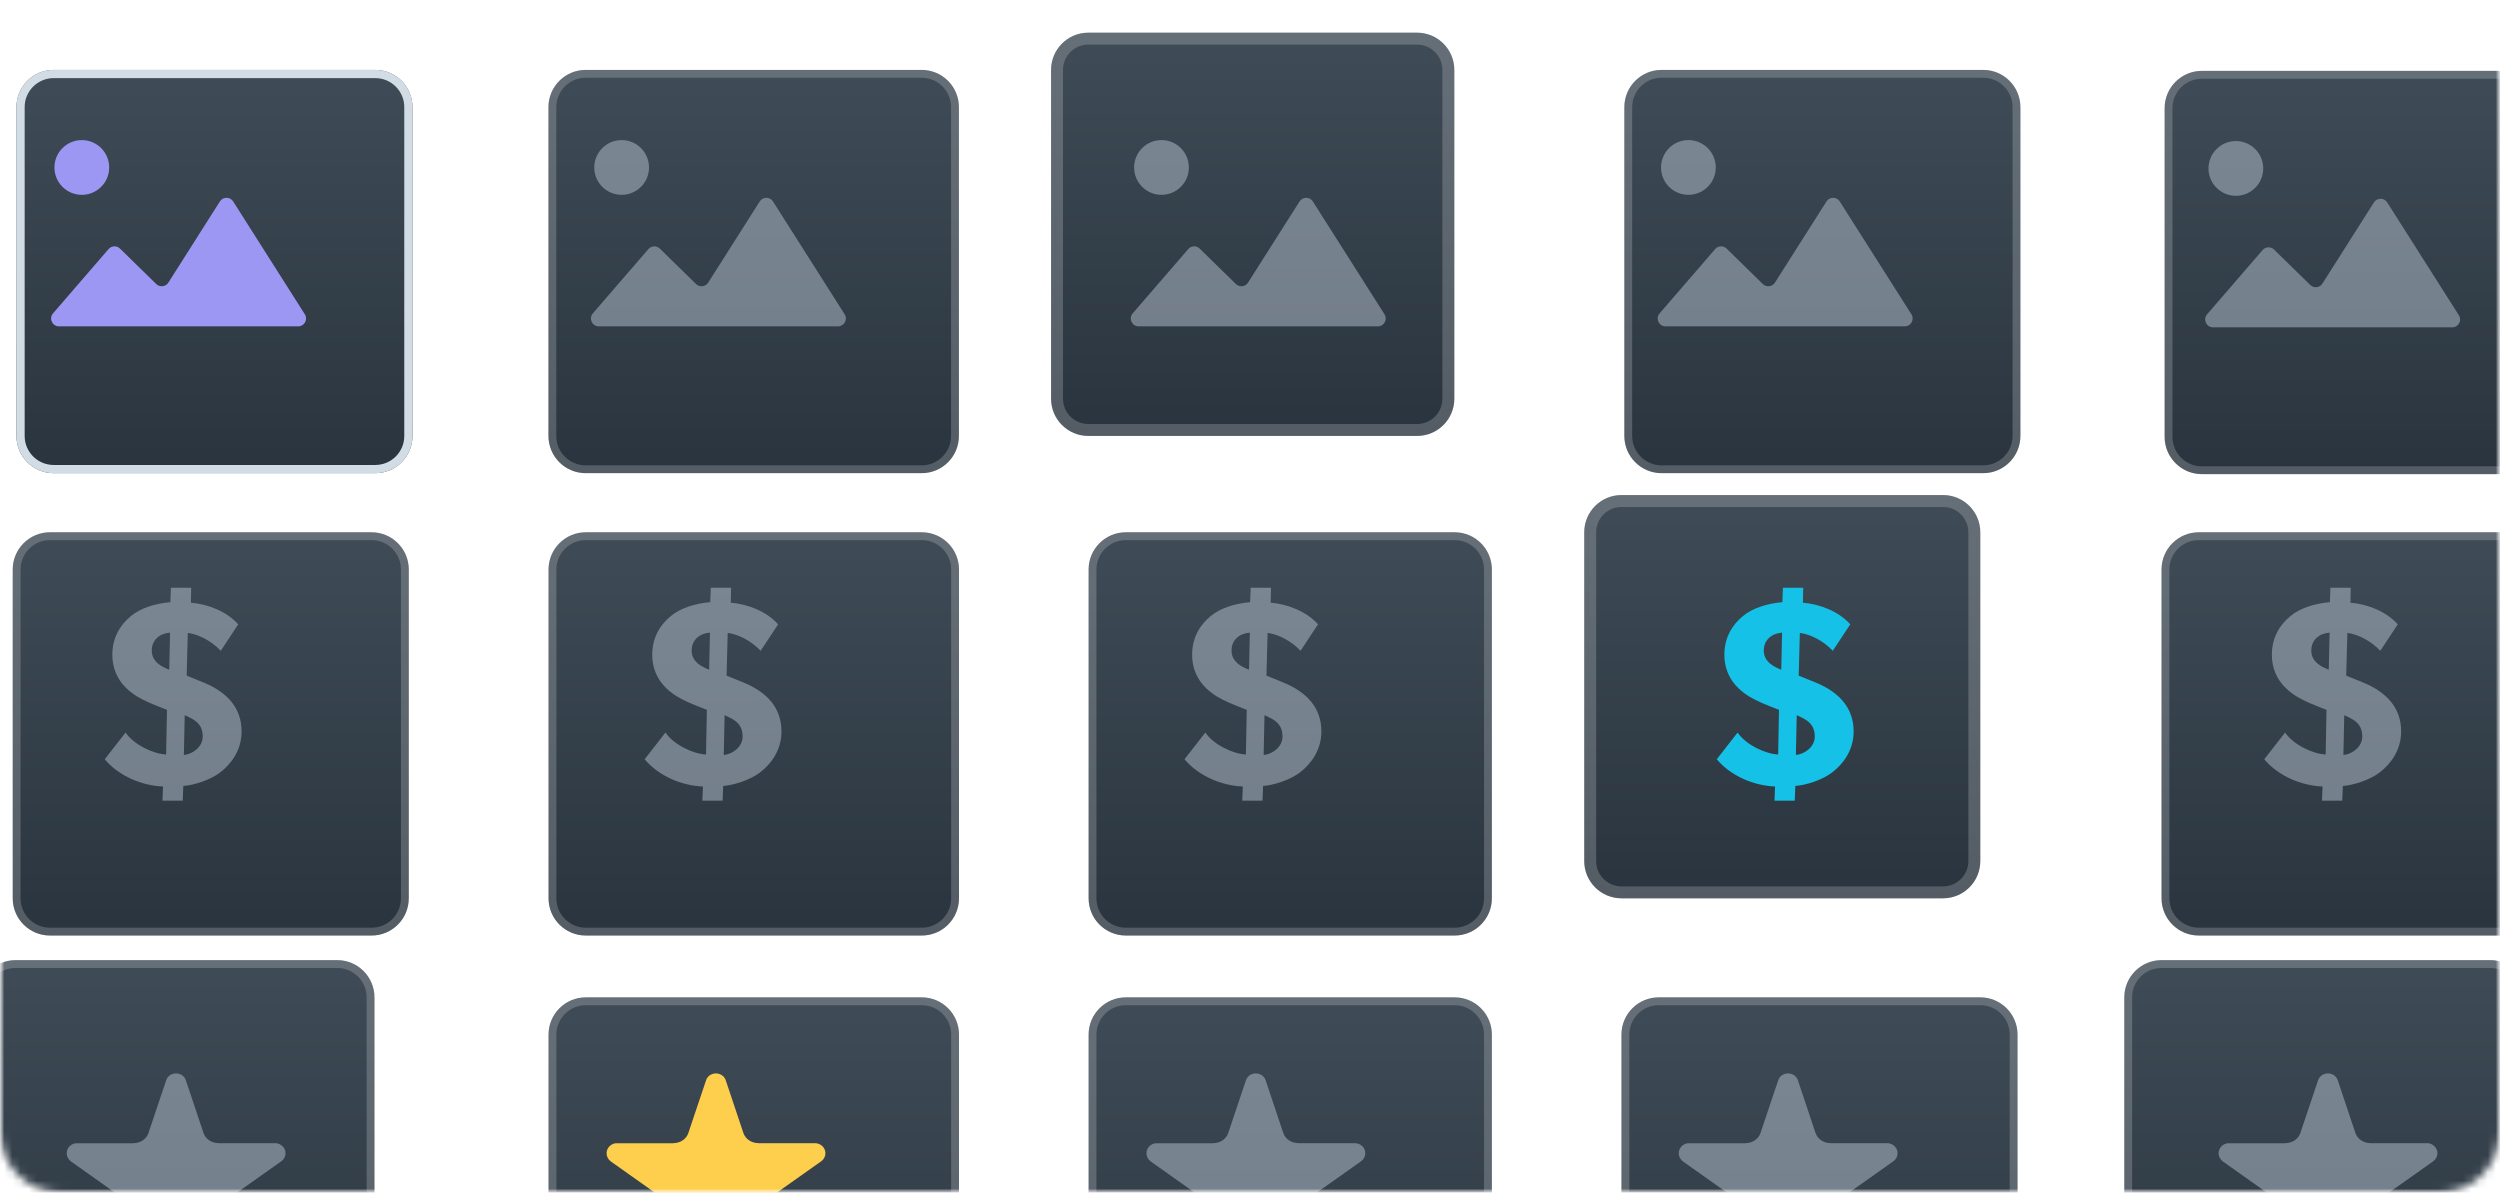 <svg width="306" height="146" viewBox="0 0 306 146" fill="none" xmlns="http://www.w3.org/2000/svg">
<g clip-path="url(#clip0_16428_3733)">
<mask id="mask0_16428_3733" style="mask-type:luminance" maskUnits="userSpaceOnUse" x="0" y="0" width="306" height="146">
<path d="M0 0H306V138.5C306 142.642 302.642 146 298.5 146H7.5C3.358 146 0 142.642 0 138.5V0Z" fill="white"/>
</mask>
<g mask="url(#mask0_16428_3733)">
<mask id="mask1_16428_3733" style="mask-type:luminance" maskUnits="userSpaceOnUse" x="0" y="0" width="306" height="146">
<path d="M306 0H0V146H306V0Z" fill="white"/>
</mask>
<g mask="url(#mask1_16428_3733)">
<g filter="url(#filter0_d_16428_3733)">
<path d="M40.919 60.594H1.557C-0.96 60.594 -3 62.635 -3 65.151V105.395C-3 107.912 -0.96 109.952 1.557 109.952H40.919C43.436 109.952 45.477 107.912 45.477 105.395V65.151C45.477 62.635 43.436 60.594 40.919 60.594Z" fill="url(#paint0_linear_16428_3733)"/>
<path d="M1.557 61.074H40.919C43.172 61.074 44.997 62.899 44.997 65.151V105.395C44.997 107.647 43.172 109.472 40.919 109.472H1.557C-0.695 109.472 -2.52 107.647 -2.52 105.395V65.151C-2.52 62.899 -0.695 61.074 1.557 61.074Z" stroke="white" stroke-opacity="0.2" stroke-width="0.959"/>
</g>
<path d="M29.572 89.531C29.572 86.654 27.814 84.758 25.022 83.581L22.85 82.698L22.988 77.466C24.264 77.629 25.849 78.414 27.021 79.657L29.158 76.42C27.779 74.85 25.436 73.935 23.367 73.771L23.402 71.94H20.92L20.851 73.706C18.989 73.869 17.197 74.425 16.025 75.406C14.75 76.452 13.75 77.989 13.75 80.147C13.75 82.828 15.405 84.267 16.163 84.823C16.921 85.412 17.955 85.902 19.265 86.425L20.437 86.883L20.334 92.343C18.852 92.311 16.37 91.166 15.37 89.662L12.819 92.932C14.543 94.992 17.369 96.169 19.955 96.267L19.886 98H22.368L22.437 96.202C23.747 96.104 25.711 95.482 26.918 94.567C28.262 93.553 29.572 91.853 29.572 89.531ZM20.817 77.433L20.713 81.978L20.334 81.815C19.472 81.422 18.576 80.834 18.576 79.624C18.576 78.349 19.507 77.531 20.817 77.433ZM24.815 90.153C24.815 91.428 23.574 92.311 22.506 92.409L22.609 87.537L23.16 87.798C24.195 88.289 24.815 88.91 24.815 90.153Z" fill="#B8C4D0" fill-opacity="0.5"/>
<path d="M41.277 117.52H1.915C-0.602 117.52 -2.643 119.56 -2.643 122.077V164.084C-2.643 166.601 -0.602 168.641 1.915 168.641H41.277C43.794 168.641 45.834 166.601 45.834 164.084V122.077C45.834 119.56 43.794 117.52 41.277 117.52Z" fill="url(#paint1_linear_16428_3733)"/>
<path d="M1.915 118H41.277C43.529 118 45.355 119.825 45.355 122.077V164.084C45.355 166.336 43.529 168.161 41.277 168.161H1.915C-0.337 168.161 -2.163 166.336 -2.163 164.084V122.077C-2.163 119.825 -0.337 118 1.915 118Z" stroke="white" stroke-opacity="0.2" stroke-width="0.959"/>
<path d="M33.813 139.929H26.706V139.916C26.312 139.911 25.929 139.794 25.61 139.579C25.29 139.363 25.05 139.062 24.922 138.715C24.9 138.662 24.881 138.607 24.866 138.552L22.781 132.322L22.729 132.166C22.64 131.93 22.472 131.728 22.25 131.588C22.028 131.448 21.763 131.377 21.495 131.387C21.227 131.397 20.969 131.487 20.76 131.644C20.55 131.8 20.4 132.014 20.331 132.255L18.221 138.529C18.221 138.533 18.221 138.537 18.221 138.54C18.204 138.606 18.183 138.67 18.157 138.733C18.026 139.077 17.784 139.376 17.465 139.588C17.146 139.8 16.764 139.915 16.372 139.918V139.932H9.259C8.949 139.981 8.669 140.133 8.469 140.358C8.268 140.584 8.161 140.868 8.166 141.161C8.165 141.35 8.209 141.536 8.296 141.707C8.383 141.878 8.51 142.028 8.668 142.147L8.726 142.191L14.249 146.105C14.511 146.281 14.725 146.513 14.871 146.781C15.018 147.05 15.094 147.347 15.092 147.648C15.091 147.788 15.074 147.928 15.041 148.064C15.016 148.169 14.982 148.272 14.938 148.371L12.844 154.635V154.657L12.828 154.703C12.794 154.819 12.777 154.938 12.777 155.058C12.772 155.218 12.801 155.377 12.862 155.526C12.924 155.676 13.016 155.813 13.134 155.929C13.253 156.045 13.395 156.137 13.552 156.202C13.709 156.266 13.879 156.301 14.05 156.304C14.273 156.305 14.493 156.249 14.684 156.142L14.907 155.989L20.389 152.115L20.51 152.028C20.814 151.832 21.174 151.725 21.544 151.722C21.914 151.718 22.276 151.819 22.584 152.01C22.652 152.05 22.716 152.095 22.776 152.145L28.227 156.003L28.381 156.114C28.582 156.231 28.814 156.292 29.051 156.29C29.222 156.286 29.391 156.25 29.548 156.186C29.705 156.121 29.846 156.029 29.964 155.913C30.082 155.797 30.175 155.66 30.236 155.511C30.297 155.362 30.327 155.203 30.322 155.044C30.323 154.919 30.303 154.793 30.264 154.674C30.264 154.655 30.251 154.635 30.246 154.614L28.143 148.328C28.108 148.246 28.08 148.162 28.06 148.076C27.972 147.733 27.988 147.373 28.106 147.038C28.224 146.702 28.44 146.404 28.729 146.176C28.776 146.139 28.825 146.106 28.874 146.073L34.337 142.209L34.502 142.089C34.644 141.971 34.758 141.825 34.835 141.662C34.911 141.5 34.95 141.324 34.948 141.146C34.949 140.85 34.834 140.563 34.626 140.339C34.417 140.115 34.128 139.97 33.813 139.929Z" fill="#B8C4D0" fill-opacity="0.5"/>
<g filter="url(#filter1_d_16428_3733)">
<path d="M108.268 60.594H67.142C64.625 60.594 62.585 62.635 62.585 65.151V105.395C62.585 107.912 64.625 109.952 67.142 109.952H108.268C110.785 109.952 112.825 107.912 112.825 105.395V65.151C112.825 62.635 110.785 60.594 108.268 60.594Z" fill="url(#paint2_linear_16428_3733)"/>
<path d="M67.142 61.074H108.268C110.52 61.074 112.345 62.899 112.345 65.151V105.395C112.345 107.647 110.52 109.472 108.268 109.472H67.142C64.89 109.472 63.065 107.647 63.065 105.395V65.151C63.065 62.899 64.89 61.074 67.142 61.074Z" stroke="white" stroke-opacity="0.2" stroke-width="0.959"/>
</g>
<path d="M95.655 89.531C95.655 86.654 93.897 84.758 91.105 83.581L88.933 82.698L89.071 77.466C90.347 77.629 91.932 78.414 93.104 79.657L95.241 76.42C93.863 74.85 91.519 73.935 89.45 73.771L89.485 71.94H87.003L86.934 73.706C85.073 73.869 83.28 74.425 82.108 75.406C80.833 76.452 79.833 77.989 79.833 80.147C79.833 82.828 81.488 84.267 82.246 84.823C83.004 85.412 84.038 85.902 85.348 86.425L86.52 86.883L86.417 92.343C84.935 92.311 82.453 91.166 81.453 89.662L78.902 92.932C80.626 94.992 83.452 96.169 86.038 96.267L85.969 98H88.451L88.52 96.202C89.829 96.104 91.794 95.482 93.001 94.567C94.345 93.553 95.655 91.853 95.655 89.531ZM86.9 77.433L86.796 81.978L86.417 81.815C85.555 81.422 84.659 80.834 84.659 79.624C84.659 78.349 85.59 77.531 86.9 77.433ZM90.898 90.153C90.898 91.428 89.657 92.311 88.589 92.409L88.692 87.537L89.243 87.798C90.278 88.289 90.898 88.91 90.898 90.153Z" fill="#B8C4D0" fill-opacity="0.5"/>
<g filter="url(#filter2_d_16428_3733)">
<path d="M108.268 117.52H67.142C64.625 117.52 62.585 119.56 62.585 122.077V164.084C62.585 166.601 64.625 168.641 67.142 168.641H108.268C110.785 168.641 112.825 166.601 112.825 164.084V122.077C112.825 119.56 110.785 117.52 108.268 117.52Z" fill="url(#paint3_linear_16428_3733)"/>
<path d="M67.142 118H108.268C110.52 118 112.345 119.825 112.345 122.077V164.084C112.345 166.336 110.52 168.161 108.268 168.161H67.142C64.89 168.161 63.065 166.336 63.065 164.084V122.077C63.065 119.825 64.89 118 67.142 118Z" stroke="white" stroke-opacity="0.2" stroke-width="0.959"/>
</g>
<path d="M99.895 139.929H92.788V139.916C92.394 139.911 92.011 139.794 91.692 139.579C91.372 139.363 91.132 139.062 91.004 138.715C90.982 138.662 90.963 138.607 90.948 138.552L88.863 132.322L88.811 132.166C88.722 131.93 88.554 131.728 88.332 131.588C88.11 131.448 87.845 131.377 87.577 131.387C87.309 131.397 87.051 131.487 86.842 131.644C86.632 131.8 86.482 132.014 86.413 132.255L84.303 138.529C84.303 138.533 84.303 138.537 84.303 138.54C84.287 138.606 84.265 138.67 84.239 138.733C84.108 139.077 83.866 139.376 83.547 139.588C83.228 139.8 82.846 139.915 82.454 139.918V139.932H75.341C75.031 139.981 74.751 140.133 74.551 140.358C74.35 140.584 74.243 140.868 74.248 141.161C74.247 141.35 74.291 141.536 74.378 141.707C74.465 141.878 74.592 142.028 74.75 142.147L74.808 142.191L80.331 146.105C80.593 146.281 80.807 146.513 80.953 146.781C81.1 147.05 81.176 147.347 81.174 147.648C81.173 147.788 81.156 147.928 81.123 148.064C81.098 148.169 81.064 148.272 81.02 148.371L78.926 154.635V154.657L78.91 154.703C78.876 154.819 78.859 154.938 78.859 155.058C78.854 155.218 78.883 155.377 78.944 155.526C79.005 155.676 79.098 155.813 79.216 155.929C79.335 156.045 79.477 156.137 79.634 156.202C79.791 156.266 79.961 156.301 80.132 156.304C80.355 156.305 80.575 156.249 80.766 156.142L80.989 155.989L86.471 152.115L86.592 152.028C86.896 151.832 87.256 151.725 87.626 151.722C87.996 151.718 88.358 151.819 88.666 152.01C88.734 152.05 88.798 152.095 88.858 152.145L94.309 156.003L94.463 156.114C94.664 156.231 94.896 156.292 95.133 156.29C95.304 156.286 95.473 156.25 95.63 156.186C95.787 156.121 95.928 156.029 96.046 155.913C96.164 155.797 96.257 155.66 96.318 155.511C96.38 155.362 96.409 155.203 96.404 155.044C96.405 154.919 96.385 154.793 96.346 154.674C96.346 154.655 96.333 154.635 96.328 154.614L94.225 148.328C94.19 148.246 94.162 148.162 94.142 148.076C94.054 147.733 94.07 147.373 94.188 147.038C94.306 146.702 94.522 146.404 94.811 146.176C94.858 146.139 94.907 146.106 94.956 146.073L100.419 142.209L100.584 142.089C100.727 141.971 100.84 141.825 100.917 141.662C100.994 141.5 101.033 141.324 101.03 141.146C101.031 140.85 100.917 140.563 100.708 140.339C100.499 140.115 100.21 139.97 99.895 139.929Z" fill="#FECE4D"/>
<g filter="url(#filter3_d_16428_3733)">
<path d="M173.49 60.594H133.246C130.729 60.594 128.689 62.635 128.689 65.151V105.395C128.689 107.912 130.729 109.952 133.246 109.952H173.49C176.007 109.952 178.047 107.912 178.047 105.395V65.151C178.047 62.635 176.007 60.594 173.49 60.594Z" fill="url(#paint4_linear_16428_3733)"/>
<path d="M133.246 61.074H173.49C175.743 61.074 177.568 62.899 177.568 65.151V105.395C177.568 107.647 175.743 109.472 173.49 109.472H133.246C130.994 109.472 129.169 107.647 129.169 105.395V65.151C129.169 62.899 130.994 61.074 133.246 61.074Z" stroke="white" stroke-opacity="0.2" stroke-width="0.959"/>
</g>
<path d="M161.737 89.531C161.737 86.654 159.979 84.758 157.187 83.581L155.016 82.698L155.153 77.466C156.429 77.629 158.015 78.414 159.187 79.657L161.324 76.42C159.945 74.85 157.601 73.935 155.533 73.771L155.567 71.94H153.085L153.016 73.706C151.155 73.869 149.362 74.425 148.19 75.406C146.915 76.452 145.915 77.989 145.915 80.147C145.915 82.828 147.57 84.267 148.328 84.823C149.087 85.412 150.121 85.902 151.431 86.425L152.603 86.883L152.499 92.343C151.017 92.311 148.535 91.166 147.535 89.662L144.985 92.932C146.708 94.992 149.535 96.169 152.12 96.267L152.051 98H154.533L154.602 96.202C155.912 96.104 157.877 95.482 159.083 94.567C160.427 93.553 161.737 91.853 161.737 89.531ZM152.982 77.433L152.878 81.978L152.499 81.815C151.637 81.422 150.741 80.834 150.741 79.624C150.741 78.349 151.672 77.531 152.982 77.433ZM156.98 90.153C156.98 91.428 155.739 92.311 154.671 92.409L154.774 87.537L155.326 87.798C156.36 88.289 156.98 88.91 156.98 90.153Z" fill="#B8C4D0" fill-opacity="0.5"/>
<g filter="url(#filter4_d_16428_3733)">
<path d="M173.49 117.52H133.246C130.729 117.52 128.689 119.56 128.689 122.077V164.084C128.689 166.601 130.729 168.641 133.246 168.641H173.49C176.007 168.641 178.047 166.601 178.047 164.084V122.077C178.047 119.56 176.007 117.52 173.49 117.52Z" fill="url(#paint5_linear_16428_3733)"/>
<path d="M133.246 118H173.49C175.743 118 177.568 119.825 177.568 122.077V164.084C177.568 166.336 175.743 168.161 173.49 168.161H133.246C130.994 168.161 129.169 166.336 129.169 164.084V122.077C129.169 119.825 130.994 118 133.246 118Z" stroke="white" stroke-opacity="0.2" stroke-width="0.959"/>
</g>
<path d="M165.976 139.929H158.87V139.916C158.475 139.911 158.092 139.794 157.773 139.579C157.453 139.363 157.213 139.062 157.085 138.715C157.063 138.662 157.044 138.607 157.029 138.552L154.944 132.322L154.893 132.166C154.803 131.93 154.635 131.728 154.413 131.588C154.191 131.448 153.926 131.377 153.658 131.387C153.39 131.397 153.132 131.487 152.923 131.644C152.714 131.8 152.564 132.014 152.495 132.255L150.385 138.529C150.385 138.533 150.385 138.537 150.385 138.54C150.368 138.606 150.346 138.67 150.32 138.733C150.189 139.077 149.947 139.376 149.628 139.588C149.309 139.8 148.928 139.915 148.536 139.918V139.932H141.422C141.113 139.981 140.832 140.133 140.632 140.358C140.432 140.584 140.324 140.868 140.329 141.161C140.328 141.35 140.372 141.536 140.459 141.707C140.546 141.878 140.673 142.028 140.831 142.147L140.889 142.191L146.412 146.105C146.674 146.281 146.888 146.513 147.035 146.781C147.181 147.05 147.257 147.347 147.255 147.648C147.254 147.788 147.237 147.928 147.204 148.064C147.18 148.169 147.145 148.272 147.101 148.371L145.007 154.635V154.657L144.991 154.703C144.957 154.819 144.94 154.938 144.94 155.058C144.935 155.218 144.964 155.377 145.025 155.526C145.087 155.676 145.179 155.813 145.298 155.929C145.416 156.045 145.558 156.137 145.715 156.202C145.872 156.266 146.042 156.301 146.214 156.304C146.437 156.305 146.656 156.249 146.847 156.142L147.07 155.989L152.553 152.115L152.673 152.028C152.977 151.832 153.337 151.725 153.707 151.722C154.077 151.718 154.44 151.819 154.748 152.01C154.815 152.05 154.879 152.095 154.939 152.145L160.391 156.003L160.545 156.114C160.745 156.231 160.977 156.292 161.214 156.29C161.385 156.286 161.554 156.25 161.711 156.186C161.868 156.121 162.009 156.029 162.128 155.913C162.246 155.797 162.338 155.66 162.399 155.511C162.461 155.362 162.49 155.203 162.485 155.044C162.486 154.919 162.466 154.793 162.427 154.674C162.427 154.655 162.414 154.635 162.409 154.614L160.306 148.328C160.271 148.246 160.243 148.162 160.223 148.076C160.135 147.733 160.151 147.373 160.269 147.038C160.387 146.702 160.603 146.404 160.893 146.176C160.939 146.139 160.989 146.106 161.038 146.073L166.5 142.209L166.665 142.089C166.808 141.971 166.921 141.825 166.998 141.662C167.075 141.5 167.113 141.324 167.111 141.146C167.112 140.85 166.998 140.563 166.789 140.339C166.58 140.115 166.291 139.97 165.976 139.929Z" fill="#B8C4D0" fill-opacity="0.5"/>
<path d="M237.831 60.594H198.468C195.951 60.594 193.911 62.635 193.911 65.151V105.395C193.911 107.912 195.951 109.952 198.468 109.952H237.831C240.347 109.952 242.388 107.912 242.388 105.395V65.151C242.388 62.635 240.347 60.594 237.831 60.594Z" fill="url(#paint6_linear_16428_3733)"/>
<path d="M198.468 61.074H237.831C240.082 61.074 241.909 62.9 241.909 65.151V105.395C241.909 107.647 240.082 109.472 237.831 109.472H198.468C196.216 109.472 194.391 107.647 194.391 105.395V65.151C194.391 62.899 196.216 61.074 198.468 61.074Z" stroke="white" stroke-opacity="0.2" stroke-width="0.959"/>
<path d="M237.831 61.096H198.469C196.229 61.096 194.413 62.912 194.413 65.152V105.395C194.413 107.635 196.229 109.451 198.469 109.451H237.831C240.071 109.451 241.886 107.635 241.886 105.395V65.152C241.886 62.912 240.071 61.096 237.831 61.096Z" fill="url(#paint7_linear_16428_3733)"/>
<path d="M198.469 61.575H237.831C239.806 61.575 241.407 63.176 241.407 65.152V105.395C241.407 107.37 239.806 108.971 237.831 108.971H198.469C196.494 108.971 194.893 107.37 194.893 105.395V65.152C194.893 63.177 196.494 61.575 198.469 61.575Z" stroke="white" stroke-opacity="0.2" stroke-width="0.959"/>
<path d="M226.884 89.531C226.884 86.654 225.126 84.758 222.334 83.581L220.162 82.698L220.3 77.466C221.575 77.629 223.161 78.414 224.333 79.657L226.47 76.42C225.091 74.85 222.747 73.935 220.679 73.771L220.713 71.94H218.232L218.163 73.706C216.301 73.869 214.509 74.425 213.337 75.406C212.061 76.452 211.062 77.989 211.062 80.147C211.062 82.828 212.716 84.267 213.475 84.823C214.233 85.412 215.267 85.902 216.577 86.425L217.749 86.883L217.646 92.343C216.163 92.311 213.681 91.166 212.682 89.662L210.131 92.932C211.855 94.992 214.681 96.169 217.266 96.267L217.197 98H219.679L219.748 96.202C221.058 96.104 223.023 95.482 224.229 94.567C225.574 93.553 226.884 91.853 226.884 89.531ZM218.128 77.433L218.025 81.978L217.646 81.815C216.784 81.422 215.888 80.834 215.888 79.624C215.888 78.349 216.818 77.531 218.128 77.433ZM222.127 90.153C222.127 91.428 220.886 92.311 219.817 92.409L219.921 87.537L220.472 87.798C221.506 88.289 222.127 88.91 222.127 90.153Z" fill="#15C1E6"/>
<g filter="url(#filter5_d_16428_3733)">
<path d="M237.831 117.52H198.468C195.951 117.52 193.911 119.56 193.911 122.077V164.084C193.911 166.601 195.951 168.641 198.468 168.641H237.831C240.347 168.641 242.388 166.601 242.388 164.084V122.077C242.388 119.56 240.347 117.52 237.831 117.52Z" fill="url(#paint8_linear_16428_3733)"/>
<path d="M198.468 118H237.831C240.082 118 241.909 119.825 241.909 122.077V164.084C241.909 166.336 240.082 168.161 237.831 168.161H198.468C196.216 168.161 194.391 166.336 194.391 164.084V122.077C194.391 119.825 196.216 118 198.468 118Z" stroke="white" stroke-opacity="0.2" stroke-width="0.959"/>
</g>
<path d="M231.126 139.929H224.02V139.916C223.625 139.911 223.242 139.794 222.923 139.579C222.604 139.363 222.363 139.062 222.235 138.715C222.213 138.662 222.195 138.607 222.179 138.552L220.094 132.322L220.043 132.166C219.953 131.93 219.785 131.728 219.563 131.588C219.341 131.448 219.076 131.377 218.808 131.387C218.54 131.397 218.283 131.487 218.073 131.644C217.864 131.8 217.714 132.014 217.645 132.255L215.535 138.529C215.535 138.533 215.535 138.537 215.535 138.54C215.518 138.606 215.496 138.67 215.47 138.733C215.339 139.077 215.097 139.376 214.778 139.588C214.459 139.8 214.078 139.915 213.686 139.918V139.932H206.573C206.263 139.981 205.983 140.133 205.782 140.358C205.582 140.584 205.474 140.868 205.48 141.161C205.478 141.35 205.523 141.536 205.609 141.707C205.696 141.878 205.823 142.028 205.981 142.147L206.039 142.191L211.562 146.105C211.825 146.281 212.038 146.513 212.185 146.781C212.331 147.05 212.407 147.347 212.405 147.648C212.405 147.788 212.387 147.928 212.354 148.064C212.33 148.169 212.295 148.272 212.251 148.371L210.157 154.635V154.657L210.141 154.703C210.107 154.819 210.09 154.938 210.09 155.058C210.085 155.218 210.114 155.377 210.175 155.526C210.237 155.676 210.329 155.813 210.448 155.929C210.566 156.045 210.708 156.137 210.865 156.202C211.023 156.266 211.192 156.301 211.364 156.304C211.587 156.305 211.806 156.249 211.997 156.142L212.22 155.989L217.703 152.115L217.823 152.028C218.127 151.832 218.488 151.725 218.857 151.722C219.227 151.718 219.59 151.819 219.898 152.01C219.965 152.05 220.03 152.095 220.089 152.145L225.541 156.003L225.695 156.114C225.895 156.231 226.127 156.292 226.364 156.29C226.535 156.286 226.704 156.25 226.861 156.186C227.018 156.121 227.16 156.029 227.278 155.913C227.396 155.797 227.488 155.66 227.55 155.511C227.611 155.362 227.64 155.203 227.635 155.044C227.636 154.919 227.617 154.793 227.577 154.674C227.577 154.655 227.564 154.635 227.56 154.614L225.456 148.328C225.421 148.246 225.394 148.162 225.374 148.076C225.285 147.733 225.301 147.373 225.419 147.038C225.537 146.702 225.753 146.404 226.043 146.176C226.09 146.139 226.139 146.106 226.188 146.073L231.65 142.209L231.815 142.089C231.958 141.971 232.071 141.825 232.148 141.662C232.225 141.5 232.264 141.324 232.261 141.146C232.262 140.85 232.148 140.563 231.939 140.339C231.73 140.115 231.441 139.97 231.126 139.929Z" fill="#B8C4D0" fill-opacity="0.5"/>
<g filter="url(#filter6_d_16428_3733)">
<path d="M304.816 60.594H264.572C262.055 60.594 260.015 62.635 260.015 65.151V105.395C260.015 107.912 262.055 109.952 264.572 109.952H304.816C307.333 109.952 309.373 107.912 309.373 105.395V65.151C309.373 62.635 307.333 60.594 304.816 60.594Z" fill="url(#paint9_linear_16428_3733)"/>
<path d="M264.572 61.074H304.816C307.068 61.074 308.893 62.899 308.893 65.151V105.395C308.893 107.647 307.068 109.472 304.816 109.472H264.572C262.319 109.472 260.494 107.647 260.494 105.395V65.151C260.494 62.899 262.32 61.074 264.572 61.074Z" stroke="white" stroke-opacity="0.2" stroke-width="0.959"/>
</g>
<path d="M293.899 89.531C293.899 86.654 292.141 84.758 289.348 83.581L287.177 82.698L287.315 77.466C288.59 77.629 290.176 78.414 291.348 79.657L293.485 76.42C292.106 74.85 289.762 73.935 287.694 73.771L287.728 71.94H285.246L285.178 73.706C283.316 73.869 281.524 74.425 280.352 75.406C279.076 76.452 278.077 77.989 278.077 80.147C278.077 82.828 279.731 84.267 280.49 84.823C281.248 85.412 282.282 85.902 283.592 86.425L284.764 86.883L284.66 92.343C283.178 92.311 280.696 91.166 279.697 89.662L277.146 92.932C278.869 94.992 281.696 96.169 284.281 96.267L284.212 98H286.694L286.763 96.202C288.073 96.104 290.038 95.482 291.244 94.567C292.589 93.553 293.899 91.853 293.899 89.531ZM285.143 77.433L285.04 81.978L284.66 81.815C283.799 81.422 282.902 80.834 282.902 79.624C282.902 78.349 283.833 77.531 285.143 77.433ZM289.142 90.153C289.142 91.428 287.901 92.311 286.832 92.409L286.936 87.537L287.487 87.798C288.521 88.289 289.142 88.91 289.142 90.153Z" fill="#B8C4D0" fill-opacity="0.5"/>
<path d="M304.816 117.52H264.572C262.055 117.52 260.015 119.56 260.015 122.077V164.084C260.015 166.601 262.055 168.641 264.572 168.641H304.816C307.333 168.641 309.373 166.601 309.373 164.084V122.077C309.373 119.56 307.333 117.52 304.816 117.52Z" fill="url(#paint10_linear_16428_3733)"/>
<path d="M264.572 118H304.816C307.068 118 308.893 119.825 308.893 122.077V164.084C308.893 166.336 307.068 168.161 304.816 168.161H264.572C262.319 168.161 260.494 166.336 260.494 164.084V122.077C260.494 119.825 262.319 118 264.572 118Z" stroke="white" stroke-opacity="0.2" stroke-width="0.959"/>
<path d="M297.205 139.929H290.099V139.916C289.704 139.911 289.321 139.794 289.002 139.579C288.682 139.363 288.442 139.062 288.314 138.715C288.292 138.662 288.273 138.607 288.258 138.552L286.173 132.322L286.122 132.166C286.032 131.93 285.864 131.728 285.642 131.588C285.42 131.448 285.155 131.377 284.887 131.387C284.619 131.397 284.361 131.487 284.152 131.644C283.943 131.8 283.793 132.014 283.724 132.255L281.614 138.529C281.614 138.533 281.614 138.537 281.614 138.54C281.597 138.606 281.575 138.67 281.549 138.733C281.418 139.077 281.176 139.376 280.857 139.588C280.538 139.8 280.157 139.915 279.765 139.918V139.932H272.651C272.342 139.981 272.061 140.133 271.861 140.358C271.661 140.584 271.553 140.868 271.558 141.161C271.557 141.35 271.601 141.536 271.688 141.707C271.775 141.878 271.902 142.028 272.06 142.147L272.118 142.191L277.641 146.105C277.903 146.281 278.117 146.513 278.264 146.781C278.41 147.05 278.486 147.347 278.484 147.648C278.483 147.788 278.466 147.928 278.433 148.064C278.409 148.169 278.374 148.272 278.33 148.371L276.236 154.635V154.657L276.22 154.703C276.186 154.819 276.169 154.938 276.169 155.058C276.164 155.218 276.193 155.377 276.254 155.526C276.316 155.676 276.408 155.813 276.527 155.929C276.645 156.045 276.787 156.137 276.944 156.202C277.101 156.266 277.271 156.301 277.443 156.304C277.666 156.305 277.885 156.249 278.076 156.142L278.299 155.989L283.782 152.115L283.902 152.028C284.206 151.832 284.566 151.725 284.936 151.722C285.306 151.718 285.669 151.819 285.977 152.01C286.044 152.05 286.108 152.095 286.168 152.145L291.62 156.003L291.774 156.114C291.974 156.231 292.206 156.292 292.443 156.29C292.614 156.286 292.783 156.25 292.94 156.186C293.097 156.121 293.238 156.029 293.357 155.913C293.475 155.797 293.567 155.66 293.628 155.511C293.69 155.362 293.719 155.203 293.714 155.044C293.715 154.919 293.695 154.793 293.656 154.674C293.656 154.655 293.643 154.635 293.638 154.614L291.535 148.328C291.5 148.246 291.472 148.162 291.452 148.076C291.364 147.733 291.38 147.373 291.498 147.038C291.616 146.702 291.832 146.404 292.122 146.176C292.168 146.139 292.218 146.106 292.267 146.073L297.729 142.209L297.894 142.089C298.037 141.971 298.15 141.825 298.227 141.662C298.304 141.5 298.342 141.324 298.34 141.146C298.341 140.85 298.227 140.563 298.018 140.339C297.809 140.115 297.52 139.97 297.205 139.929Z" fill="#B8C4D0" fill-opacity="0.5"/>
<g filter="url(#filter7_d_16428_3733)">
<path d="M41.375 4H2.012C-0.505 4 -2.545 6.04 -2.545 8.557V48.801C-2.545 51.318 -0.505 53.358 2.012 53.358H41.375C43.892 53.358 45.932 51.318 45.932 48.801V8.557C45.932 6.04 43.892 4 41.375 4Z" fill="url(#paint11_linear_16428_3733)"/>
<path d="M2.012 4.48H41.375C43.627 4.48 45.452 6.305 45.452 8.557V48.801C45.452 51.053 43.627 52.879 41.375 52.879H2.012C-0.24 52.879 -2.065 51.053 -2.065 48.801V8.557C-2.065 6.305 -0.24 4.48 2.012 4.48Z" stroke="white" stroke-opacity="0.2" stroke-width="0.959"/>
<path d="M41.375 4.502H2.013C-0.227 4.502 -2.043 6.317 -2.043 8.557V48.801C-2.043 51.041 -0.227 52.857 2.013 52.857H41.375C43.615 52.857 45.431 51.041 45.431 48.801V8.557C45.431 6.317 43.615 4.502 41.375 4.502Z" stroke="#D2DCE4" stroke-width="1.003"/>
</g>
<path fill-rule="evenodd" clip-rule="evenodd" d="M36.499 39.947C37.258 39.947 37.718 39.109 37.311 38.468L28.54 24.658C28.162 24.063 27.293 24.063 26.915 24.658L20.607 34.591C20.279 35.107 19.558 35.191 19.121 34.763L14.69 30.428C14.293 30.04 13.651 30.067 13.288 30.487L6.491 38.355C5.952 38.978 6.395 39.947 7.219 39.947H17.205H23.935H36.499Z" fill="#9D97F4"/>
<path d="M13.365 20.498C13.365 22.349 11.865 23.849 10.014 23.849C8.163 23.849 6.663 22.349 6.663 20.498C6.663 18.648 8.163 17.148 10.014 17.148C11.865 17.148 13.365 18.648 13.365 20.498Z" fill="#9D97F4"/>
<g filter="url(#filter8_d_16428_3733)">
<path d="M108.256 4H67.131C64.615 4 62.574 6.04 62.574 8.557V48.801C62.574 51.318 64.615 53.358 67.131 53.358H108.256C110.773 53.358 112.813 51.318 112.813 48.801V8.557C112.813 6.04 110.773 4 108.256 4Z" fill="url(#paint12_linear_16428_3733)"/>
<path d="M67.131 4.48H108.256C110.508 4.48 112.334 6.305 112.334 8.557V48.801C112.334 51.053 110.508 52.879 108.256 52.879H67.131C64.879 52.879 63.054 51.053 63.054 48.801V8.557C63.054 6.305 64.879 4.48 67.131 4.48Z" stroke="white" stroke-opacity="0.2" stroke-width="0.959"/>
</g>
<path fill-rule="evenodd" clip-rule="evenodd" d="M102.574 39.947C103.333 39.947 103.793 39.109 103.386 38.469L94.615 24.659C94.237 24.064 93.368 24.064 92.99 24.659L86.682 34.592C86.354 35.108 85.634 35.191 85.196 34.764L80.765 30.429C80.368 30.041 79.726 30.068 79.363 30.488L72.566 38.355C72.027 38.979 72.47 39.947 73.294 39.947H83.28H90.01H102.574Z" fill="#B8C4D0" fill-opacity="0.5"/>
<path d="M79.44 20.498C79.44 22.348 77.94 23.848 76.089 23.848C74.239 23.848 72.738 22.348 72.738 20.498C72.738 18.647 74.239 17.147 76.089 17.147C77.94 17.147 79.44 18.647 79.44 20.498Z" fill="#B8C4D0" fill-opacity="0.5"/>
<path d="M173.452 4H133.208C130.691 4 128.651 6.04 128.651 8.557V48.801C128.651 51.318 130.691 53.358 133.208 53.358H173.452C175.969 53.358 178.009 51.318 178.009 48.801V8.557C178.009 6.04 175.969 4 173.452 4Z" fill="url(#paint13_linear_16428_3733)"/>
<path d="M133.208 4.48H173.452C175.704 4.48 177.53 6.305 177.53 8.557V48.801C177.53 51.053 175.704 52.879 173.452 52.879H133.208C130.956 52.879 129.131 51.053 129.131 48.801V8.557C129.131 6.305 130.956 4.48 133.208 4.48Z" stroke="white" stroke-opacity="0.2" stroke-width="0.959"/>
<path d="M173.451 4.502H133.208C130.968 4.502 129.152 6.317 129.152 8.557V48.801C129.152 51.041 130.968 52.857 133.208 52.857H173.451C175.691 52.857 177.507 51.041 177.507 48.801V8.557C177.507 6.317 175.691 4.502 173.451 4.502Z" fill="url(#paint14_linear_16428_3733)"/>
<path d="M133.208 4.981H173.451C175.427 4.981 177.028 6.582 177.028 8.557V48.801C177.028 50.776 175.427 52.377 173.451 52.377H133.208C131.233 52.377 129.632 50.776 129.632 48.801V8.557C129.632 6.582 131.233 4.981 133.208 4.981Z" stroke="white" stroke-opacity="0.2" stroke-width="0.959"/>
<path fill-rule="evenodd" clip-rule="evenodd" d="M168.651 39.947C169.41 39.947 169.87 39.109 169.463 38.468L160.692 24.658C160.314 24.063 159.445 24.063 159.067 24.658L152.758 34.591C152.43 35.107 151.71 35.191 151.273 34.763L146.841 30.428C146.445 30.04 145.803 30.067 145.44 30.487L138.643 38.355C138.104 38.978 138.547 39.947 139.371 39.947H149.357H156.087H168.651Z" fill="#B8C4D0" fill-opacity="0.5"/>
<path d="M145.517 20.498C145.517 22.348 144.016 23.848 142.166 23.848C140.315 23.848 138.815 22.348 138.815 20.498C138.815 18.647 140.315 17.147 142.166 17.147C144.016 17.147 145.517 18.647 145.517 20.498Z" fill="#B8C4D0" fill-opacity="0.5"/>
<g filter="url(#filter9_d_16428_3733)">
<path d="M238.182 4H198.82C196.303 4 194.263 6.04 194.263 8.557V48.801C194.263 51.318 196.303 53.358 198.82 53.358H238.182C240.699 53.358 242.74 51.318 242.74 48.801V8.557C242.74 6.04 240.699 4 238.182 4Z" fill="url(#paint15_linear_16428_3733)"/>
<path d="M198.82 4.48H238.182C240.434 4.48 242.26 6.305 242.26 8.557V48.801C242.26 51.053 240.434 52.879 238.182 52.879H198.82C196.568 52.879 194.742 51.053 194.742 48.801V8.557C194.742 6.305 196.568 4.48 198.82 4.48Z" stroke="white" stroke-opacity="0.2" stroke-width="0.959"/>
</g>
<path fill-rule="evenodd" clip-rule="evenodd" d="M233.145 39.947C233.904 39.947 234.365 39.109 233.958 38.469L225.187 24.659C224.808 24.064 223.94 24.064 223.562 24.659L217.253 34.592C216.925 35.108 216.205 35.191 215.768 34.764L211.336 30.429C210.939 30.041 210.297 30.068 209.935 30.488L203.137 38.355C202.599 38.979 203.042 39.947 203.866 39.947H213.851H220.582H233.145Z" fill="#B8C4D0" fill-opacity="0.5"/>
<path d="M210.011 20.498C210.011 22.348 208.511 23.848 206.66 23.848C204.81 23.848 203.31 22.348 203.31 20.498C203.31 18.647 204.81 17.147 206.66 17.147C208.511 17.147 210.011 18.647 210.011 20.498Z" fill="#B8C4D0" fill-opacity="0.5"/>
<g filter="url(#filter10_d_16428_3733)">
<path d="M305.195 4.118H264.951C262.434 4.118 260.394 6.159 260.394 8.675V48.919C260.394 51.436 262.434 53.476 264.951 53.476H305.195C307.712 53.476 309.752 51.436 309.752 48.919V8.675C309.752 6.159 307.712 4.118 305.195 4.118Z" fill="url(#paint16_linear_16428_3733)"/>
<path d="M264.951 4.598H305.195C307.447 4.598 309.272 6.423 309.272 8.675V48.919C309.272 51.171 307.447 52.997 305.195 52.997H264.951C262.698 52.997 260.873 51.171 260.873 48.919V8.675C260.873 6.423 262.698 4.598 264.951 4.598Z" stroke="white" stroke-opacity="0.2" stroke-width="0.959"/>
</g>
<path fill-rule="evenodd" clip-rule="evenodd" d="M300.154 40.065C300.913 40.065 301.373 39.227 300.967 38.587L292.195 24.777C291.817 24.182 290.948 24.182 290.57 24.777L284.262 34.71C283.934 35.226 283.214 35.309 282.776 34.882L278.345 30.547C277.948 30.159 277.306 30.186 276.943 30.606L270.146 38.474C269.607 39.097 270.05 40.065 270.874 40.065H280.86H287.59H300.154Z" fill="#B8C4D0" fill-opacity="0.5"/>
<path d="M277.02 20.617C277.02 22.467 275.52 23.967 273.669 23.967C271.819 23.967 270.319 22.467 270.319 20.617C270.319 18.766 271.819 17.266 273.669 17.266C275.52 17.266 277.02 18.766 277.02 20.617Z" fill="#B8C4D0" fill-opacity="0.5"/>
</g>
</g>
</g>
<defs>
<filter id="filter0_d_16428_3733" x="-7.557" y="56.037" width="66.706" height="67.587" filterUnits="userSpaceOnUse" color-interpolation-filters="sRGB">
<feFlood flood-opacity="0" result="BackgroundImageFix"/>
<feColorMatrix in="SourceAlpha" type="matrix" values="0 0 0 0 0 0 0 0 0 0 0 0 0 0 0 0 0 0 127 0" result="hardAlpha"/>
<feOffset dx="4.557" dy="4.557"/>
<feGaussianBlur stdDeviation="4.557"/>
<feColorMatrix type="matrix" values="0 0 0 0 0.094 0 0 0 0 0.188 0 0 0 0 0.247 0 0 0 0.05 0"/>
<feBlend mode="normal" in2="BackgroundImageFix" result="effect1_dropShadow_16428_3733"/>
<feBlend mode="normal" in="SourceGraphic" in2="effect1_dropShadow_16428_3733" result="shape"/>
</filter>
<filter id="filter1_d_16428_3733" x="58.028" y="56.037" width="68.468" height="67.587" filterUnits="userSpaceOnUse" color-interpolation-filters="sRGB">
<feFlood flood-opacity="0" result="BackgroundImageFix"/>
<feColorMatrix in="SourceAlpha" type="matrix" values="0 0 0 0 0 0 0 0 0 0 0 0 0 0 0 0 0 0 127 0" result="hardAlpha"/>
<feOffset dx="4.557" dy="4.557"/>
<feGaussianBlur stdDeviation="4.557"/>
<feColorMatrix type="matrix" values="0 0 0 0 0.094 0 0 0 0 0.188 0 0 0 0 0.247 0 0 0 0.05 0"/>
<feBlend mode="normal" in2="BackgroundImageFix" result="effect1_dropShadow_16428_3733"/>
<feBlend mode="normal" in="SourceGraphic" in2="effect1_dropShadow_16428_3733" result="shape"/>
</filter>
<filter id="filter2_d_16428_3733" x="58.028" y="112.963" width="68.468" height="69.35" filterUnits="userSpaceOnUse" color-interpolation-filters="sRGB">
<feFlood flood-opacity="0" result="BackgroundImageFix"/>
<feColorMatrix in="SourceAlpha" type="matrix" values="0 0 0 0 0 0 0 0 0 0 0 0 0 0 0 0 0 0 127 0" result="hardAlpha"/>
<feOffset dx="4.557" dy="4.557"/>
<feGaussianBlur stdDeviation="4.557"/>
<feColorMatrix type="matrix" values="0 0 0 0 0.094 0 0 0 0 0.188 0 0 0 0 0.247 0 0 0 0.05 0"/>
<feBlend mode="normal" in2="BackgroundImageFix" result="effect1_dropShadow_16428_3733"/>
<feBlend mode="normal" in="SourceGraphic" in2="effect1_dropShadow_16428_3733" result="shape"/>
</filter>
<filter id="filter3_d_16428_3733" x="124.132" y="56.037" width="67.588" height="67.587" filterUnits="userSpaceOnUse" color-interpolation-filters="sRGB">
<feFlood flood-opacity="0" result="BackgroundImageFix"/>
<feColorMatrix in="SourceAlpha" type="matrix" values="0 0 0 0 0 0 0 0 0 0 0 0 0 0 0 0 0 0 127 0" result="hardAlpha"/>
<feOffset dx="4.557" dy="4.557"/>
<feGaussianBlur stdDeviation="4.557"/>
<feColorMatrix type="matrix" values="0 0 0 0 0.094 0 0 0 0 0.188 0 0 0 0 0.247 0 0 0 0.05 0"/>
<feBlend mode="normal" in2="BackgroundImageFix" result="effect1_dropShadow_16428_3733"/>
<feBlend mode="normal" in="SourceGraphic" in2="effect1_dropShadow_16428_3733" result="shape"/>
</filter>
<filter id="filter4_d_16428_3733" x="124.132" y="112.963" width="67.588" height="69.35" filterUnits="userSpaceOnUse" color-interpolation-filters="sRGB">
<feFlood flood-opacity="0" result="BackgroundImageFix"/>
<feColorMatrix in="SourceAlpha" type="matrix" values="0 0 0 0 0 0 0 0 0 0 0 0 0 0 0 0 0 0 127 0" result="hardAlpha"/>
<feOffset dx="4.557" dy="4.557"/>
<feGaussianBlur stdDeviation="4.557"/>
<feColorMatrix type="matrix" values="0 0 0 0 0.094 0 0 0 0 0.188 0 0 0 0 0.247 0 0 0 0.05 0"/>
<feBlend mode="normal" in2="BackgroundImageFix" result="effect1_dropShadow_16428_3733"/>
<feBlend mode="normal" in="SourceGraphic" in2="effect1_dropShadow_16428_3733" result="shape"/>
</filter>
<filter id="filter5_d_16428_3733" x="189.354" y="112.963" width="66.706" height="69.35" filterUnits="userSpaceOnUse" color-interpolation-filters="sRGB">
<feFlood flood-opacity="0" result="BackgroundImageFix"/>
<feColorMatrix in="SourceAlpha" type="matrix" values="0 0 0 0 0 0 0 0 0 0 0 0 0 0 0 0 0 0 127 0" result="hardAlpha"/>
<feOffset dx="4.557" dy="4.557"/>
<feGaussianBlur stdDeviation="4.557"/>
<feColorMatrix type="matrix" values="0 0 0 0 0.094 0 0 0 0 0.188 0 0 0 0 0.247 0 0 0 0.05 0"/>
<feBlend mode="normal" in2="BackgroundImageFix" result="effect1_dropShadow_16428_3733"/>
<feBlend mode="normal" in="SourceGraphic" in2="effect1_dropShadow_16428_3733" result="shape"/>
</filter>
<filter id="filter6_d_16428_3733" x="255.457" y="56.037" width="67.588" height="67.587" filterUnits="userSpaceOnUse" color-interpolation-filters="sRGB">
<feFlood flood-opacity="0" result="BackgroundImageFix"/>
<feColorMatrix in="SourceAlpha" type="matrix" values="0 0 0 0 0 0 0 0 0 0 0 0 0 0 0 0 0 0 127 0" result="hardAlpha"/>
<feOffset dx="4.557" dy="4.557"/>
<feGaussianBlur stdDeviation="4.557"/>
<feColorMatrix type="matrix" values="0 0 0 0 0.094 0 0 0 0 0.188 0 0 0 0 0.247 0 0 0 0.05 0"/>
<feBlend mode="normal" in2="BackgroundImageFix" result="effect1_dropShadow_16428_3733"/>
<feBlend mode="normal" in="SourceGraphic" in2="effect1_dropShadow_16428_3733" result="shape"/>
</filter>
<filter id="filter7_d_16428_3733" x="-7.102" y="-0.557" width="66.707" height="67.587" filterUnits="userSpaceOnUse" color-interpolation-filters="sRGB">
<feFlood flood-opacity="0" result="BackgroundImageFix"/>
<feColorMatrix in="SourceAlpha" type="matrix" values="0 0 0 0 0 0 0 0 0 0 0 0 0 0 0 0 0 0 127 0" result="hardAlpha"/>
<feOffset dx="4.557" dy="4.557"/>
<feGaussianBlur stdDeviation="4.557"/>
<feColorMatrix type="matrix" values="0 0 0 0 0.094 0 0 0 0 0.188 0 0 0 0 0.247 0 0 0 0.05 0"/>
<feBlend mode="normal" in2="BackgroundImageFix" result="effect1_dropShadow_16428_3733"/>
<feBlend mode="normal" in="SourceGraphic" in2="effect1_dropShadow_16428_3733" result="shape"/>
</filter>
<filter id="filter8_d_16428_3733" x="58.017" y="-0.557" width="68.468" height="67.587" filterUnits="userSpaceOnUse" color-interpolation-filters="sRGB">
<feFlood flood-opacity="0" result="BackgroundImageFix"/>
<feColorMatrix in="SourceAlpha" type="matrix" values="0 0 0 0 0 0 0 0 0 0 0 0 0 0 0 0 0 0 127 0" result="hardAlpha"/>
<feOffset dx="4.557" dy="4.557"/>
<feGaussianBlur stdDeviation="4.557"/>
<feColorMatrix type="matrix" values="0 0 0 0 0.094 0 0 0 0 0.188 0 0 0 0 0.247 0 0 0 0.05 0"/>
<feBlend mode="normal" in2="BackgroundImageFix" result="effect1_dropShadow_16428_3733"/>
<feBlend mode="normal" in="SourceGraphic" in2="effect1_dropShadow_16428_3733" result="shape"/>
</filter>
<filter id="filter9_d_16428_3733" x="189.705" y="-0.557" width="66.706" height="67.587" filterUnits="userSpaceOnUse" color-interpolation-filters="sRGB">
<feFlood flood-opacity="0" result="BackgroundImageFix"/>
<feColorMatrix in="SourceAlpha" type="matrix" values="0 0 0 0 0 0 0 0 0 0 0 0 0 0 0 0 0 0 127 0" result="hardAlpha"/>
<feOffset dx="4.557" dy="4.557"/>
<feGaussianBlur stdDeviation="4.557"/>
<feColorMatrix type="matrix" values="0 0 0 0 0.094 0 0 0 0 0.188 0 0 0 0 0.247 0 0 0 0.05 0"/>
<feBlend mode="normal" in2="BackgroundImageFix" result="effect1_dropShadow_16428_3733"/>
<feBlend mode="normal" in="SourceGraphic" in2="effect1_dropShadow_16428_3733" result="shape"/>
</filter>
<filter id="filter10_d_16428_3733" x="255.836" y="-0.439" width="67.588" height="67.587" filterUnits="userSpaceOnUse" color-interpolation-filters="sRGB">
<feFlood flood-opacity="0" result="BackgroundImageFix"/>
<feColorMatrix in="SourceAlpha" type="matrix" values="0 0 0 0 0 0 0 0 0 0 0 0 0 0 0 0 0 0 127 0" result="hardAlpha"/>
<feOffset dx="4.557" dy="4.557"/>
<feGaussianBlur stdDeviation="4.557"/>
<feColorMatrix type="matrix" values="0 0 0 0 0.094 0 0 0 0 0.188 0 0 0 0 0.247 0 0 0 0.05 0"/>
<feBlend mode="normal" in2="BackgroundImageFix" result="effect1_dropShadow_16428_3733"/>
<feBlend mode="normal" in="SourceGraphic" in2="effect1_dropShadow_16428_3733" result="shape"/>
</filter>
<linearGradient id="paint0_linear_16428_3733" x1="21.238" y1="60.594" x2="21.238" y2="109.952" gradientUnits="userSpaceOnUse">
<stop stop-color="#3F4B56"/>
<stop offset="1" stop-color="#29343E"/>
</linearGradient>
<linearGradient id="paint1_linear_16428_3733" x1="21.596" y1="117.52" x2="21.596" y2="168.641" gradientUnits="userSpaceOnUse">
<stop stop-color="#3F4B56"/>
<stop offset="1" stop-color="#29343E"/>
</linearGradient>
<linearGradient id="paint2_linear_16428_3733" x1="87.705" y1="60.594" x2="87.705" y2="109.952" gradientUnits="userSpaceOnUse">
<stop stop-color="#3F4B56"/>
<stop offset="1" stop-color="#29343E"/>
</linearGradient>
<linearGradient id="paint3_linear_16428_3733" x1="87.705" y1="117.52" x2="87.705" y2="168.641" gradientUnits="userSpaceOnUse">
<stop stop-color="#3F4B56"/>
<stop offset="1" stop-color="#29343E"/>
</linearGradient>
<linearGradient id="paint4_linear_16428_3733" x1="153.368" y1="60.594" x2="153.368" y2="109.952" gradientUnits="userSpaceOnUse">
<stop stop-color="#3F4B56"/>
<stop offset="1" stop-color="#29343E"/>
</linearGradient>
<linearGradient id="paint5_linear_16428_3733" x1="153.368" y1="117.52" x2="153.368" y2="168.641" gradientUnits="userSpaceOnUse">
<stop stop-color="#3F4B56"/>
<stop offset="1" stop-color="#29343E"/>
</linearGradient>
<linearGradient id="paint6_linear_16428_3733" x1="218.15" y1="60.594" x2="218.15" y2="109.952" gradientUnits="userSpaceOnUse">
<stop stop-color="#3F4B56"/>
<stop offset="1" stop-color="#29343E"/>
</linearGradient>
<linearGradient id="paint7_linear_16428_3733" x1="218.15" y1="61.096" x2="218.15" y2="109.451" gradientUnits="userSpaceOnUse">
<stop stop-color="#3F4B56"/>
<stop offset="1" stop-color="#29343E"/>
</linearGradient>
<linearGradient id="paint8_linear_16428_3733" x1="218.15" y1="117.52" x2="218.15" y2="168.641" gradientUnits="userSpaceOnUse">
<stop stop-color="#3F4B56"/>
<stop offset="1" stop-color="#29343E"/>
</linearGradient>
<linearGradient id="paint9_linear_16428_3733" x1="284.694" y1="60.594" x2="284.694" y2="109.952" gradientUnits="userSpaceOnUse">
<stop stop-color="#3F4B56"/>
<stop offset="1" stop-color="#29343E"/>
</linearGradient>
<linearGradient id="paint10_linear_16428_3733" x1="284.694" y1="117.52" x2="284.694" y2="168.641" gradientUnits="userSpaceOnUse">
<stop stop-color="#3F4B56"/>
<stop offset="1" stop-color="#29343E"/>
</linearGradient>
<linearGradient id="paint11_linear_16428_3733" x1="21.694" y1="4" x2="21.694" y2="53.358" gradientUnits="userSpaceOnUse">
<stop stop-color="#3F4B56"/>
<stop offset="1" stop-color="#29343E"/>
</linearGradient>
<linearGradient id="paint12_linear_16428_3733" x1="87.694" y1="4" x2="87.694" y2="53.358" gradientUnits="userSpaceOnUse">
<stop stop-color="#3F4B56"/>
<stop offset="1" stop-color="#29343E"/>
</linearGradient>
<linearGradient id="paint13_linear_16428_3733" x1="153.33" y1="4" x2="153.33" y2="53.358" gradientUnits="userSpaceOnUse">
<stop stop-color="#3F4B56"/>
<stop offset="1" stop-color="#29343E"/>
</linearGradient>
<linearGradient id="paint14_linear_16428_3733" x1="153.33" y1="4.502" x2="153.33" y2="52.857" gradientUnits="userSpaceOnUse">
<stop stop-color="#3F4B56"/>
<stop offset="1" stop-color="#29343E"/>
</linearGradient>
<linearGradient id="paint15_linear_16428_3733" x1="218.501" y1="4" x2="218.501" y2="53.358" gradientUnits="userSpaceOnUse">
<stop stop-color="#3F4B56"/>
<stop offset="1" stop-color="#29343E"/>
</linearGradient>
<linearGradient id="paint16_linear_16428_3733" x1="285.073" y1="4.118" x2="285.073" y2="53.476" gradientUnits="userSpaceOnUse">
<stop stop-color="#3F4B56"/>
<stop offset="1" stop-color="#29343E"/>
</linearGradient>
<clipPath id="clip0_16428_3733">
<rect width="306" height="146" fill="white"/>
</clipPath>
</defs>
</svg>
